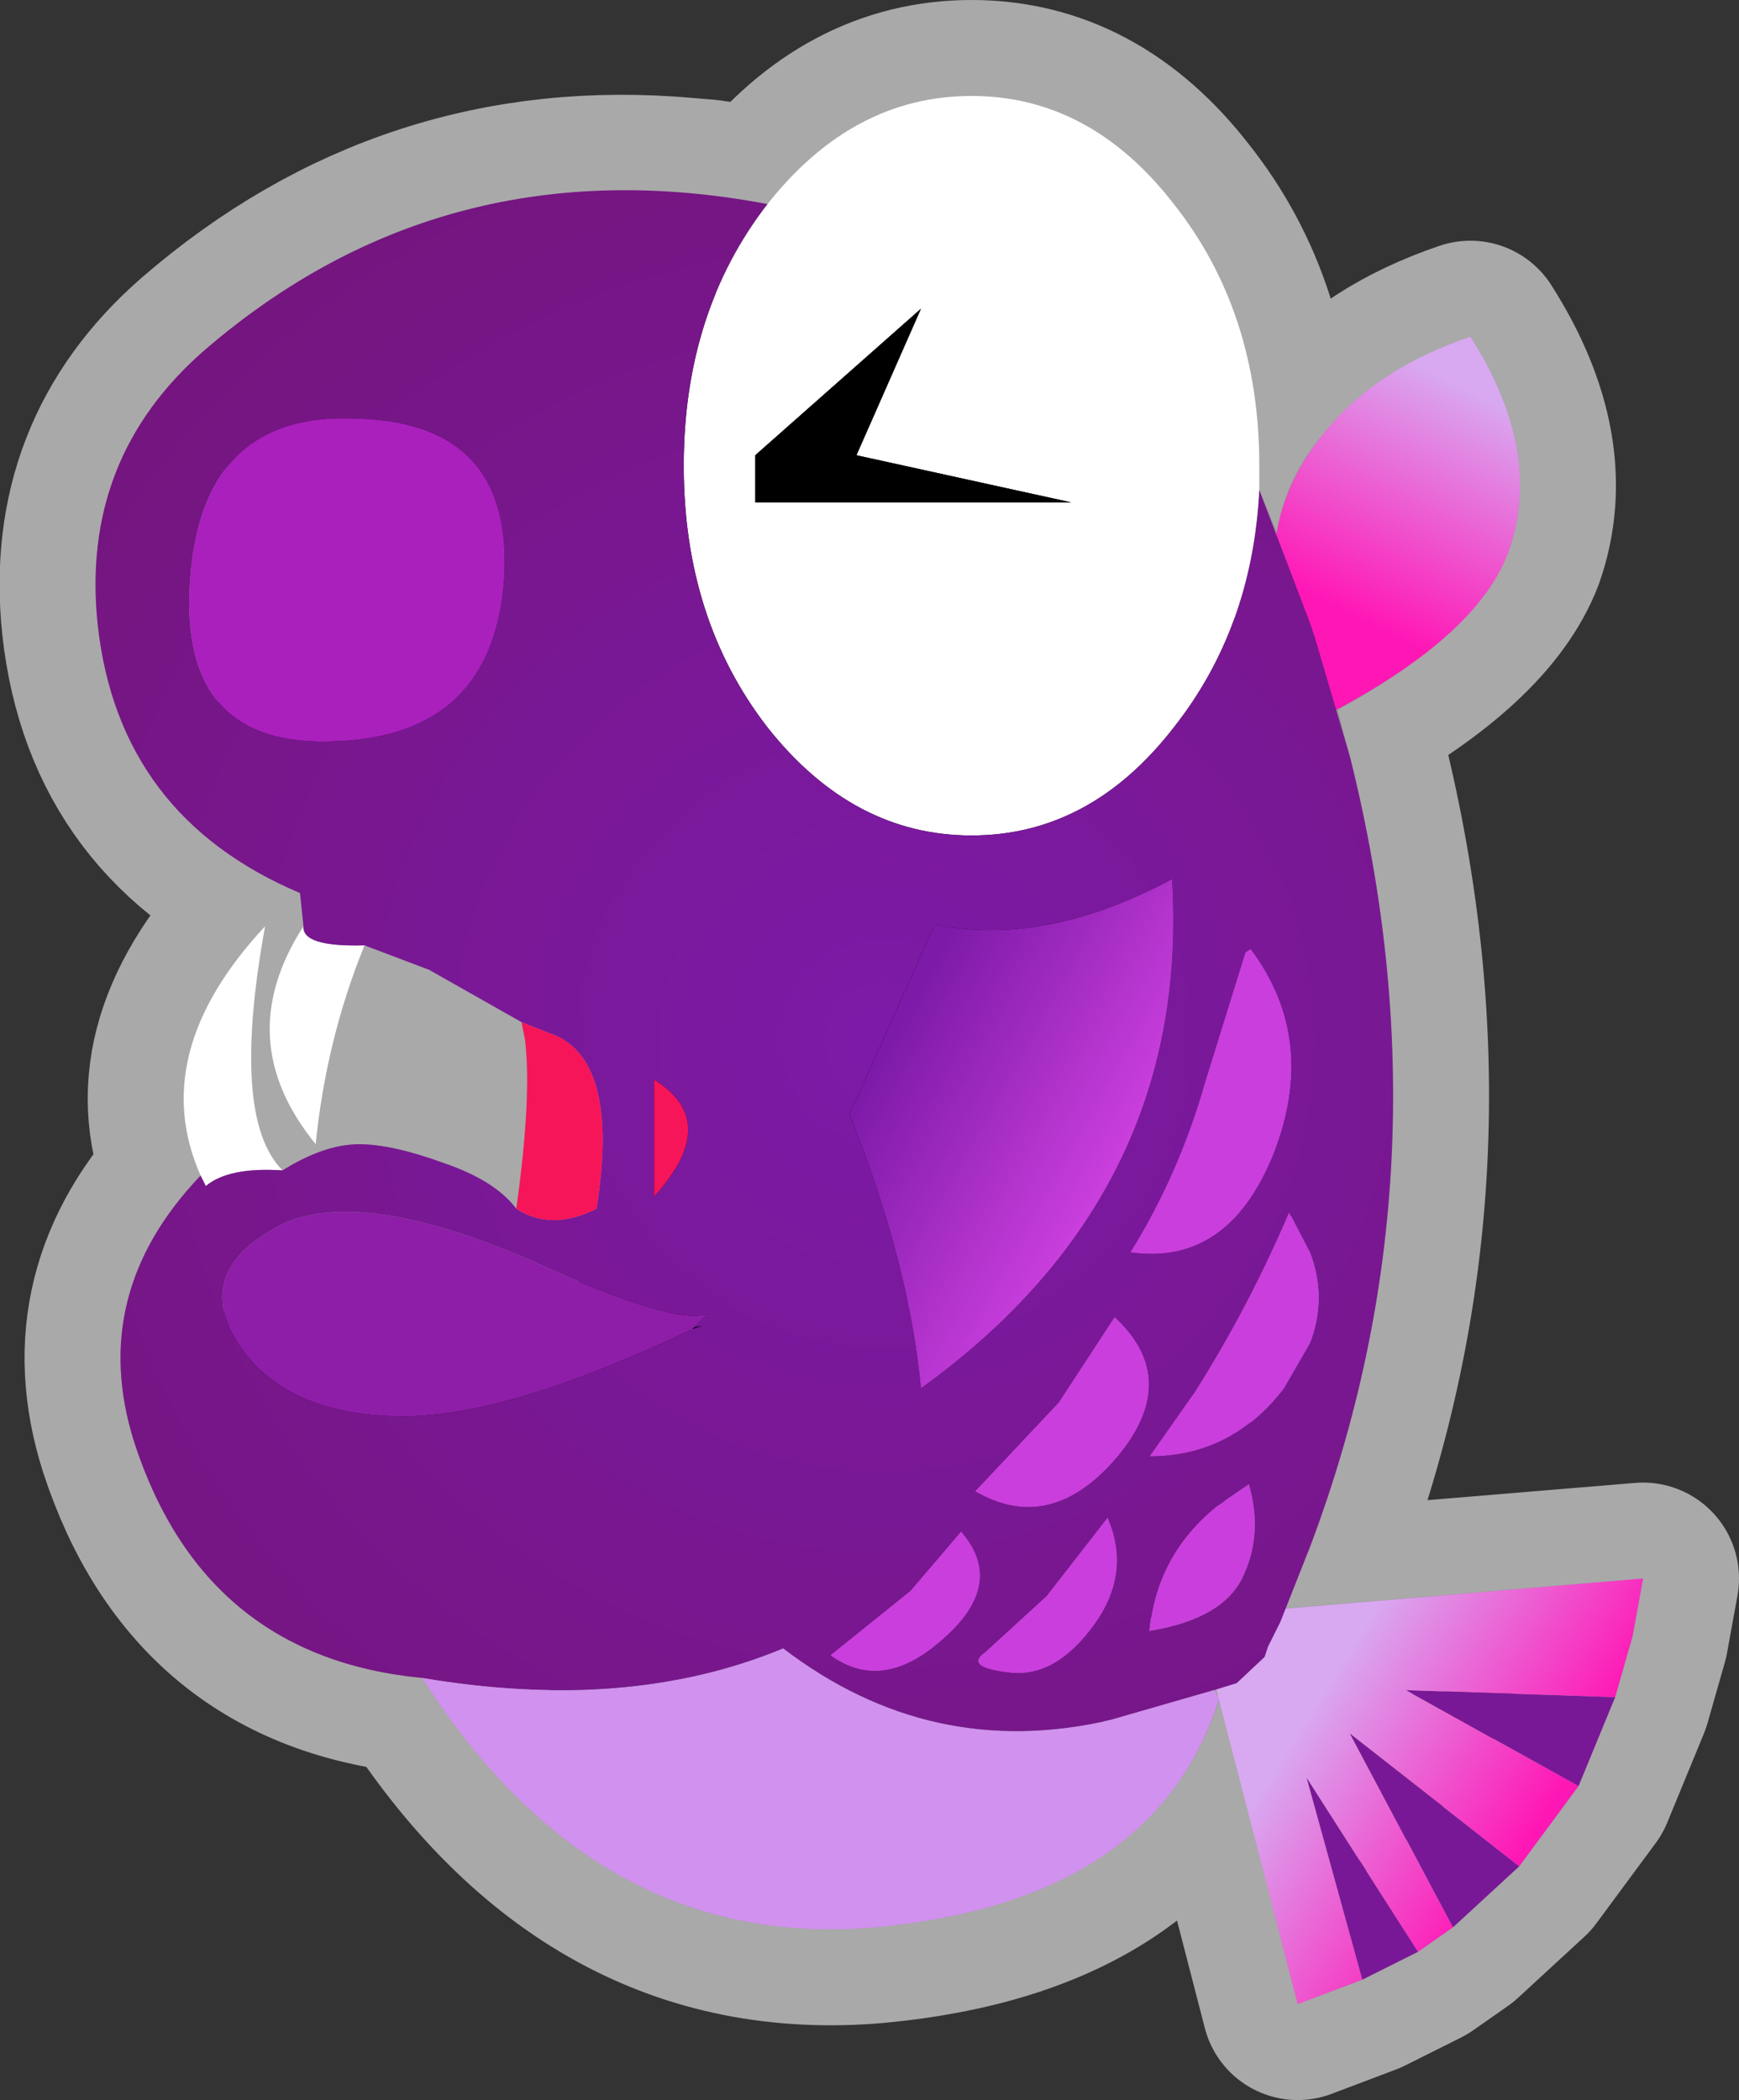 <?xml version="1.0" encoding="UTF-8" standalone="no"?>
<svg xmlns:xlink="http://www.w3.org/1999/xlink" height="60.2px" width="49.85px" xmlns="http://www.w3.org/2000/svg">
  <rect width="100%" height="100%" fill="#333333" stroke="none"/>
  <g transform="matrix(1.0, 0.0, 0.0, 1.0, 2.75, 0.2)">
    <path d="M44.05 46.7 L43.55 48.45 42.5 51.0 40.8 53.3 38.9 55.05 37.9 55.75 36.3 56.55 34.45 57.25 32.2 48.55 Q30.3 54.3 22.35 55.05 14.35 55.75 9.35 47.9 3.1 47.3 1.1 41.15 -0.25 36.9 3.0 33.5 1.45 30.0 4.85 26.35 3.85 31.85 5.35 33.35 6.55 32.6 7.55 32.6 8.5 32.6 10.0 33.15 11.45 33.65 12.05 34.45 12.5 31.25 12.3 29.6 L12.2 29.1 9.55 27.6 7.7 26.9 Q6.6 29.6 6.3 32.6 3.85 29.6 5.95 26.35 L5.85 25.4 Q0.65 23.2 0.05 17.7 -0.45 12.95 3.1 9.85 9.1 4.65 16.9 5.35 L17.5 5.4 19.25 5.65 Q21.7 2.55 25.1 2.55 28.5 2.55 30.9 5.65 33.35 8.75 33.35 13.15 L33.35 13.85 33.85 15.05 Q34.1 13.45 35.3 12.1 36.75 10.35 39.4 9.45 41.5 12.75 40.5 15.6 39.6 17.95 35.6 20.15 L35.95 21.5 Q38.9 33.3 34.8 44.15 L34.1 45.9 44.35 45.05 44.05 46.7 M32.15 48.45 L32.1 48.25 32.05 48.25 32.15 48.45" fill="#000000" fill-rule="evenodd" stroke="none"/>
    <path d="M44.05 46.7 L43.55 48.45 42.5 51.0 40.8 53.3 38.9 55.05 37.9 55.75 36.3 56.55 34.45 57.25 32.2 48.55 Q30.3 54.3 22.35 55.05 14.35 55.75 9.35 47.9 3.1 47.3 1.1 41.15 -0.25 36.9 3.0 33.5 1.45 30.0 4.85 26.35 3.85 31.85 5.35 33.35 6.55 32.6 7.55 32.6 8.5 32.6 10.0 33.15 11.45 33.65 12.05 34.45 12.5 31.25 12.3 29.6 L12.2 29.1 9.55 27.6 7.7 26.9 Q6.6 29.6 6.3 32.6 3.85 29.6 5.95 26.35 L5.85 25.4 Q0.65 23.2 0.05 17.7 -0.45 12.95 3.1 9.85 9.1 4.65 16.9 5.35 L17.5 5.4 19.25 5.65 Q21.7 2.55 25.1 2.55 28.5 2.55 30.9 5.65 33.35 8.75 33.35 13.15 L33.35 13.85 33.85 15.05 Q34.1 13.45 35.3 12.1 36.75 10.35 39.4 9.45 41.5 12.75 40.5 15.6 39.6 17.95 35.6 20.15 L35.95 21.5 Q38.9 33.3 34.8 44.15 L34.1 45.9 44.35 45.05 44.05 46.7 M32.15 48.45 L32.1 48.25 32.05 48.25 32.15 48.45" fill="none" stroke="#ffffff" stroke-linecap="round" stroke-linejoin="round" stroke-opacity="0.58" stroke-width="5.5"/>
    <path d="M43.55 48.45 L42.5 51.0 37.55 48.25 43.55 48.45 M40.8 53.3 L38.9 55.05 35.95 49.5 40.8 53.3 M37.9 55.75 L36.3 56.55 34.7 50.75 37.9 55.75" fill="#791897" fill-rule="evenodd" stroke="none"/>
    <path d="M34.15 20.85 Q35.55 18.6 33.95 17.8 33.2 14.55 35.3 12.1 36.75 10.35 39.4 9.45 41.5 12.75 40.5 15.6 39.5 18.35 34.15 20.85" fill="url(#gradient0)" fill-rule="evenodd" stroke="none"/>
    <path d="M36.3 56.55 L34.45 57.25 31.9 47.4 32.15 47.1 32.4 46.8 33.05 46.0 44.35 45.05 44.05 46.7 43.55 48.45 37.55 48.25 42.5 51.0 40.8 53.3 35.95 49.5 38.9 55.05 37.9 55.75 34.7 50.75 36.3 56.55" fill="url(#gradient1)" fill-rule="evenodd" stroke="none"/>
    <path d="M27.95 14.2 L21.8 12.85 23.65 8.65 18.9 12.85 18.9 14.2 27.95 14.2 M33.35 13.85 Q33.15 17.8 30.9 20.65 28.5 23.75 25.1 23.75 21.7 23.75 19.25 20.65 16.85 17.55 16.85 13.15 16.85 8.75 19.25 5.65 21.7 2.55 25.1 2.55 28.5 2.55 30.9 5.65 33.35 8.75 33.35 13.15 L33.35 13.85 M5.95 26.35 Q5.9 26.95 7.7 26.9 6.6 29.6 6.3 32.6 3.85 29.6 5.95 26.35 M5.35 33.35 Q3.8 33.25 3.15 33.8 L3.0 33.5 Q1.45 30.0 4.85 26.35 3.85 31.85 5.35 33.35" fill="#ffffff" fill-rule="evenodd" stroke="none"/>
    <path d="M27.95 14.2 L18.9 14.2 18.9 12.85 23.65 8.65 21.8 12.85 27.95 14.2" fill="#000000" fill-rule="evenodd" stroke="none"/>
    <path d="M33.35 13.85 L34.8 17.65 34.95 18.1 35.95 21.5 Q38.9 33.3 34.8 44.15 L33.95 46.3 33.6 47.0 33.5 47.3 32.7 48.05 32.05 48.25 29.1 49.1 Q23.95 50.3 19.7 47.05 15.25 48.9 9.35 47.9 3.1 47.3 1.1 41.15 -0.25 36.9 3.0 33.5 L3.15 33.8 Q3.8 33.25 5.35 33.35 6.55 32.6 7.55 32.6 8.5 32.6 10.0 33.15 11.45 33.65 12.05 34.45 13.05 35.1 14.35 34.45 15.05 30.05 12.95 29.4 L12.2 29.1 9.55 27.6 7.7 26.9 Q5.9 26.95 5.95 26.35 L5.85 25.4 Q0.65 23.2 0.05 17.7 -0.45 12.95 3.1 9.85 10.0 3.9 19.25 5.65 16.85 8.75 16.85 13.15 16.85 17.55 19.25 20.65 21.7 23.75 25.1 23.75 28.5 23.75 30.9 20.65 33.15 17.8 33.35 13.85 M2.7 16.4 Q2.35 21.25 6.85 21.05 11.35 20.9 11.7 16.45 12.0 11.95 7.55 11.8 3.05 11.55 2.7 16.4 M18.85 29.75 L19.4 30.15 18.85 29.75 M16.0 34.1 Q17.95 31.95 16.0 30.75 L16.0 34.1 M17.55 37.45 L17.6 37.4 17.55 37.45 Q16.65 37.85 12.4 35.9 7.25 33.7 5.05 35.05 2.8 36.35 4.1 38.35 5.4 40.3 8.55 40.4 11.65 40.5 17.1 37.9 L17.4 37.8 17.55 37.45 17.4 37.8 17.15 37.85 17.55 37.45 M33.1 27.0 L32.95 27.1 31.8 30.8 Q31.05 33.45 29.65 35.7 32.45 36.1 33.75 32.9 35.05 29.6 33.1 27.0 M34.2 34.55 Q33.05 37.25 31.5 39.7 L30.2 41.55 Q32.55 41.55 34.05 39.6 L34.8 38.3 Q35.3 37.0 34.8 35.7 L34.2 34.55 M21.6 31.75 Q23.3 35.95 23.65 39.6 31.4 34.0 30.85 25.0 27.2 26.95 24.05 26.3 L21.6 31.75 M33.05 42.35 L32.1 43.0 Q30.4 44.4 30.2 46.55 32.35 46.2 32.9 44.95 33.45 43.75 33.05 42.35 M27.25 45.55 L25.5 47.15 Q24.85 47.6 26.2 47.75 27.5 47.9 28.6 46.4 29.7 44.9 29.0 43.3 L27.25 45.55 M23.35 45.4 L21.05 47.25 Q22.5 48.3 24.15 46.9 26.15 45.25 24.8 43.7 L23.35 45.4 M29.2 37.55 L27.6 40.0 25.2 42.55 Q27.35 43.8 29.25 41.6 31.15 39.35 29.2 37.55" fill="url(#gradient2)" fill-rule="evenodd" stroke="none"/>
    <path d="M2.7 16.4 Q3.05 11.55 7.55 11.8 12.0 11.95 11.7 16.45 11.35 20.9 6.85 21.05 2.35 21.25 2.7 16.4" fill="#a920bd" fill-rule="evenodd" stroke="none"/>
    <path d="M12.2 29.1 L12.95 29.4 Q15.05 30.05 14.35 34.45 13.05 35.1 12.05 34.45 12.5 31.25 12.3 29.6 L12.2 29.1 M16.0 34.1 L16.0 30.75 Q17.95 31.95 16.0 34.1" fill="#f71559" fill-rule="evenodd" stroke="none"/>
    <path d="M17.1 37.9 Q11.65 40.5 8.55 40.4 5.4 40.3 4.1 38.35 2.8 36.35 5.05 35.05 7.25 33.7 12.4 35.9 16.65 37.85 17.55 37.45 L17.6 37.4 17.55 37.45 17.15 37.85 17.1 37.9" fill="#8e1ea8" fill-rule="evenodd" stroke="none"/>
    <path d="M33.1 27.0 Q35.05 29.6 33.75 32.9 32.45 36.1 29.65 35.7 31.05 33.45 31.8 30.8 L32.95 27.1 33.1 27.0 M34.2 34.55 L34.8 35.7 Q35.3 37.0 34.8 38.3 L34.05 39.6 Q32.55 41.55 30.2 41.55 L31.5 39.7 Q33.05 37.25 34.2 34.55 M29.2 37.55 Q31.15 39.35 29.25 41.6 27.35 43.8 25.2 42.55 L27.6 40.0 29.2 37.55 M23.35 45.4 L24.8 43.7 Q26.15 45.25 24.15 46.9 22.5 48.3 21.05 47.25 L23.35 45.4 M27.25 45.55 L29.0 43.3 Q29.7 44.9 28.6 46.4 27.5 47.9 26.2 47.75 24.85 47.6 25.5 47.15 L27.25 45.55 M33.05 42.35 Q33.45 43.75 32.9 44.95 32.35 46.2 30.2 46.55 30.4 44.4 32.1 43.0 L33.05 42.35" fill="#c93edd" fill-rule="evenodd" stroke="none"/>
    <path d="M21.6 31.75 L24.05 26.3 Q27.2 26.95 30.85 25.0 31.4 34.0 23.65 39.6 23.3 35.95 21.6 31.75" fill="url(#gradient3)" fill-rule="evenodd" stroke="none"/>
    <path d="M9.35 47.9 Q15.25 48.9 19.7 47.05 23.95 50.3 29.1 49.1 L32.05 48.25 32.2 48.5 Q30.35 54.3 22.35 55.05 14.35 55.75 9.35 47.9" fill="#d191ee" fill-rule="evenodd" stroke="none"/>
  </g>
  <defs>
    <linearGradient gradientTransform="matrix(-0.002, 0.004, -0.004, -0.002, 37.55, 14.1)" gradientUnits="userSpaceOnUse" id="gradient0" spreadMethod="pad" x1="-819.2" x2="819.2">
      <stop offset="0.0" stop-color="#d8a9f1"/>
      <stop offset="1.0" stop-color="#ff17b5"/>
    </linearGradient>
    <linearGradient gradientTransform="matrix(0.004, 0.002, -0.005, 0.008, 38.15, 50.35)" gradientUnits="userSpaceOnUse" id="gradient1" spreadMethod="pad" x1="-819.2" x2="819.2">
      <stop offset="0.0" stop-color="#d8a9f1"/>
      <stop offset="1.0" stop-color="#ff17b5"/>
    </linearGradient>
    <radialGradient cx="0" cy="0" gradientTransform="matrix(0.043, 0.0, 0.0, 0.043, 22.6, 29.65)" gradientUnits="userSpaceOnUse" id="gradient2" r="819.2" spreadMethod="pad">
      <stop offset="0.0" stop-color="#7d1aa8"/>
      <stop offset="1.0" stop-color="#731474"/>
    </radialGradient>
    <linearGradient gradientTransform="matrix(0.004, 0.002, -0.005, 0.009, 25.9, 31.45)" gradientUnits="userSpaceOnUse" id="gradient3" spreadMethod="pad" x1="-819.2" x2="819.2">
      <stop offset="0.0" stop-color="#7d1aa8"/>
      <stop offset="1.0" stop-color="#c93edd"/>
    </linearGradient>
  </defs>
</svg>
